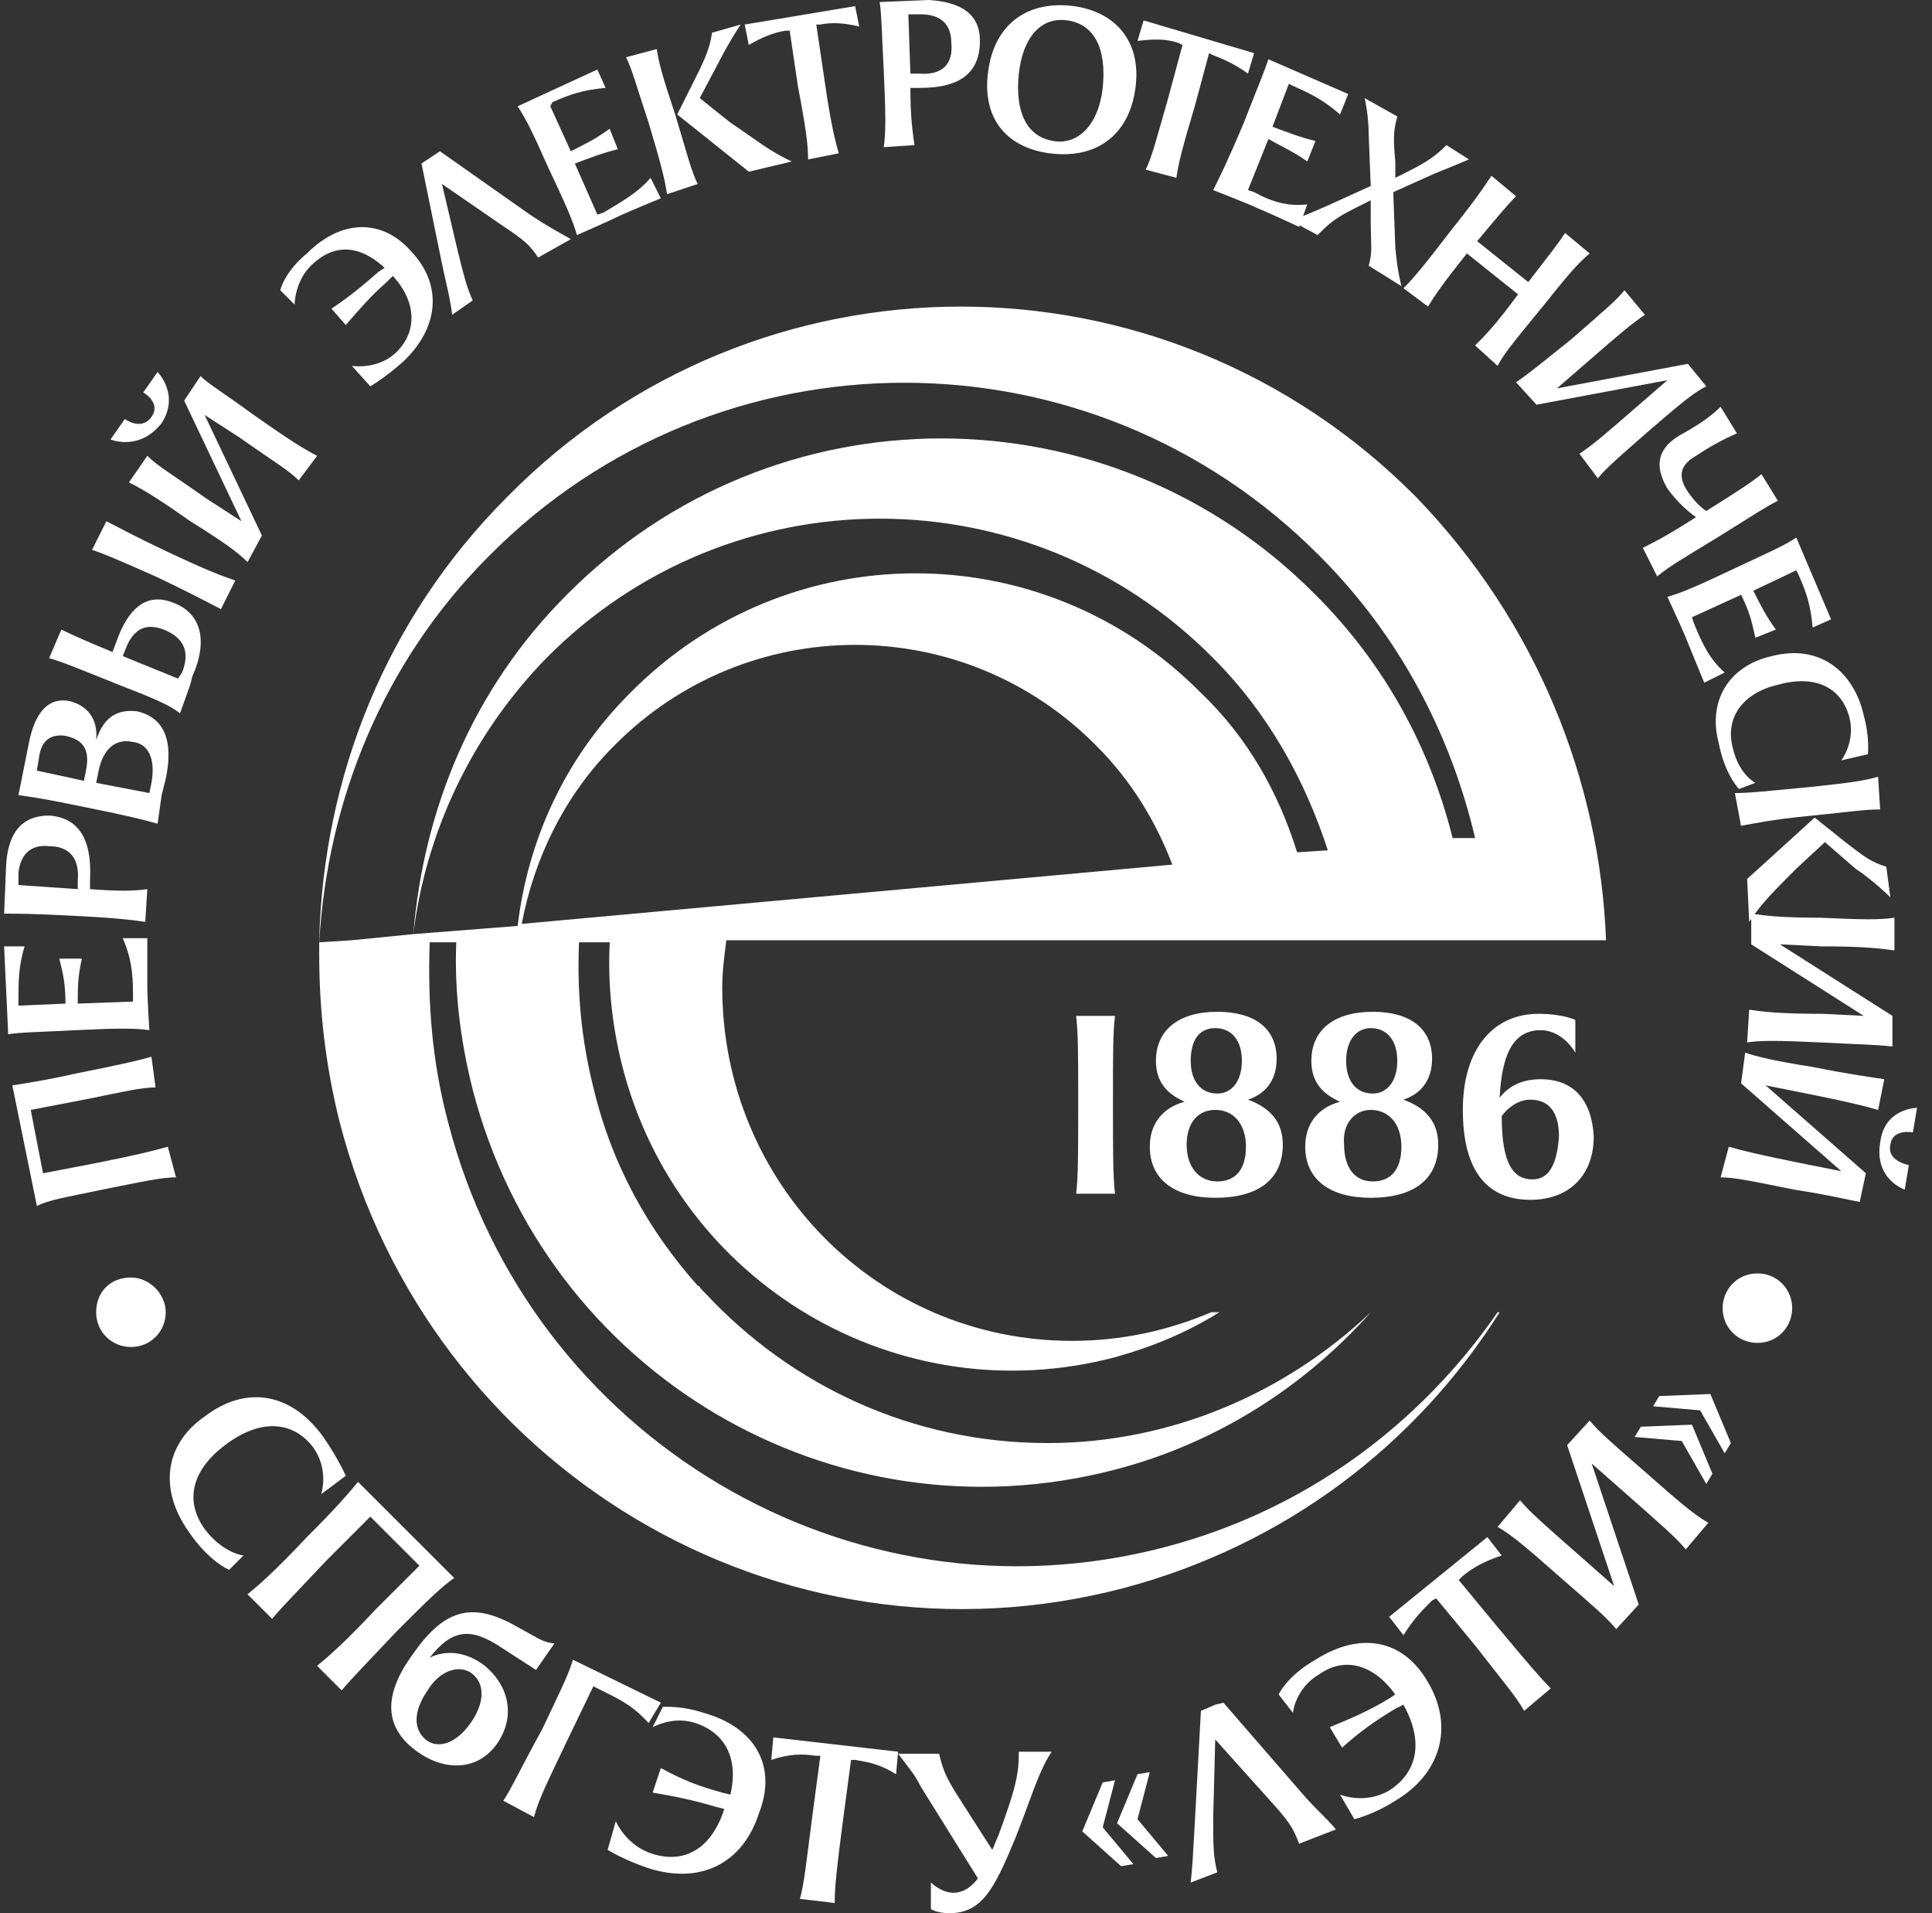<?xml version="1.0" encoding="UTF-8"?> <svg xmlns="http://www.w3.org/2000/svg" width="101" height="100" viewBox="0 0 101 100" fill="none"><rect x="0" y="0" width="101" height="100" fill="#333333" stroke="none"/><path d="M36.792 89.531C35.83 89.21 35.081 89.21 34.653 89.21L34.119 90.278C34.546 90.065 35.402 89.744 36.364 90.065C37.969 90.599 38.611 91.988 38.183 93.804L37.755 93.697C36.578 93.377 35.723 93.056 34.546 92.415L34.119 93.697C35.402 93.911 36.364 94.124 37.434 94.445L37.862 94.552C37.22 96.582 35.83 97.436 34.119 96.902C32.728 96.475 32.193 95.193 32.193 95.193L31.766 96.689C31.766 96.689 32.621 97.223 33.905 97.65C36.578 98.505 38.824 97.436 39.68 94.766C40.643 92.308 39.466 90.278 36.792 89.531Z" fill="white"></path><path d="M8.664 68.59C8.664 69.551 7.915 70.406 6.846 70.406C5.883 70.406 5.027 69.658 5.027 68.59C5.027 67.521 5.776 66.773 6.846 66.773C7.808 66.773 8.664 67.628 8.664 68.59Z" fill="white"></path><path d="M93.691 68.376C93.691 69.337 92.942 70.192 91.873 70.192C90.91 70.192 90.055 69.444 90.055 68.376C90.055 67.414 90.803 66.56 91.873 66.56C92.942 66.56 93.691 67.414 93.691 68.376Z" fill="white"></path><path d="M56.258 53.099C56.365 54.06 56.365 55.022 56.365 57.586C56.365 60.364 56.365 61.539 56.258 62.394H58.29C58.183 61.432 58.183 60.364 58.183 57.586C58.183 55.022 58.183 53.953 58.29 53.099H56.258Z" fill="white"></path><path d="M60.109 59.936C60.109 61.645 61.393 62.607 63.532 62.607C65.778 62.607 67.061 61.645 67.061 59.829C67.061 58.654 66.419 57.906 65.243 57.479C66.206 57.158 66.74 56.41 66.74 55.342C66.74 53.739 65.564 52.885 63.639 52.885C61.607 52.885 60.43 53.846 60.43 55.449C60.43 56.517 60.965 57.158 61.928 57.586C60.751 57.906 60.109 58.761 60.109 59.936ZM63.532 53.739C64.387 53.739 64.922 54.38 64.922 55.449C64.922 56.517 64.387 57.158 63.639 57.158C62.783 57.158 62.248 56.517 62.248 55.449C62.248 54.38 62.676 53.739 63.532 53.739ZM63.532 58.013C64.494 58.013 65.136 58.761 65.136 59.936C65.136 61.111 64.601 61.752 63.639 61.752C62.676 61.752 62.035 61.004 62.035 59.829C62.035 58.761 62.569 58.013 63.532 58.013Z" fill="white"></path><path d="M68.234 59.936C68.234 61.645 69.518 62.607 71.657 62.607C73.903 62.607 75.186 61.645 75.186 59.829C75.186 58.654 74.544 57.906 73.368 57.479C74.331 57.158 74.865 56.41 74.865 55.342C74.865 53.739 73.689 52.885 71.764 52.885C69.732 52.885 68.555 53.846 68.555 55.449C68.555 56.517 69.09 57.158 70.052 57.586C68.876 57.906 68.234 58.761 68.234 59.936ZM71.657 53.739C72.512 53.739 73.047 54.38 73.047 55.449C73.047 56.517 72.512 57.158 71.764 57.158C70.908 57.158 70.373 56.517 70.373 55.449C70.373 54.38 70.908 53.739 71.657 53.739ZM71.657 58.013C72.619 58.013 73.261 58.761 73.261 59.936C73.261 61.111 72.726 61.752 71.764 61.752C70.801 61.752 70.266 61.004 70.266 59.829C70.159 58.761 70.801 58.013 71.657 58.013Z" fill="white"></path><path d="M80.537 56.41C79.467 56.41 78.826 56.837 78.398 57.371C78.505 55.235 79.04 53.846 80.537 53.846C81.713 53.846 82.355 55.021 82.355 55.021V53.312C82.355 53.312 81.713 52.991 80.43 52.991C78.077 52.991 76.473 54.807 76.473 58.013C76.473 61.218 77.756 62.713 80.002 62.713C82.034 62.713 83.317 61.431 83.317 59.401C83.211 57.478 82.248 56.41 80.537 56.41ZM80.109 61.645C79.146 61.645 78.505 60.897 78.505 58.333C78.826 57.906 79.36 57.478 80.002 57.478C80.965 57.478 81.499 58.119 81.499 59.401C81.392 60.897 80.965 61.645 80.109 61.645Z" fill="white"></path><path d="M74.013 25.961C60.858 12.713 39.575 12.713 26.527 25.961C20.11 32.371 16.901 40.705 16.688 49.145V49.252C16.688 49.572 16.688 50 16.688 50.32C16.688 50.213 16.688 50 16.688 49.893C16.688 52.778 17.008 55.662 17.757 58.654C22.463 76.816 40.752 87.713 58.719 83.013C67.169 80.769 74.013 75.534 78.398 68.589H78.291C74.227 74.466 68.238 78.953 60.858 80.876C44.495 85.149 27.703 75.213 23.425 58.654C22.57 55.448 22.356 52.35 22.463 49.252H23.853C23.746 51.816 24.067 54.38 24.709 56.944C28.559 71.795 43.532 80.662 58.292 76.816C63.639 75.427 68.238 72.436 71.66 68.589C67.275 72.756 61.286 75.427 54.762 75.427C47.703 75.427 41.393 72.436 36.901 67.628C36.794 67.521 36.794 67.521 36.687 67.414C36.581 67.307 36.581 67.201 36.474 67.201C33.907 64.316 31.982 60.897 31.019 56.837C30.377 54.273 30.163 51.816 30.27 49.252H31.875C31.768 51.389 31.982 53.525 32.516 55.662C35.404 67.094 46.955 73.931 58.292 70.94C60.217 70.406 62.035 69.658 63.746 68.589H63.318C61.072 69.551 58.612 70.085 56.046 70.085C45.885 70.085 37.757 61.859 37.757 51.602C37.757 50.748 37.864 50 37.971 49.145H42.784H62.57H68.987H78.078H83.96C83.639 40.812 80.324 32.478 74.013 25.961ZM27.276 48.29C27.917 44.871 29.522 41.56 32.089 38.995C39.04 31.944 50.377 31.944 57.329 38.995C59.147 40.812 60.431 42.948 61.286 45.192L27.276 48.29ZM62.784 36.218C54.548 27.884 41.179 27.884 32.944 36.218C29.522 39.636 27.596 43.91 27.062 48.397L21.607 48.825C22.249 43.59 24.602 38.461 28.559 34.401C38.185 24.679 53.8 24.679 63.425 34.401C66.313 37.286 68.238 40.812 69.415 44.444L67.81 44.551C66.848 41.453 65.243 38.568 62.784 36.218ZM75.939 43.803C74.762 39.102 72.409 34.722 68.773 31.09C57.971 20.192 40.431 20.192 29.629 31.09C24.709 36.004 22.142 42.307 21.607 48.825L18.399 49.145L16.688 49.252C17.115 41.88 20.003 34.615 25.564 29.06C37.543 16.987 57.008 16.987 68.987 29.06C73.158 33.226 75.832 38.354 77.115 43.803H75.939Z" fill="white"></path><path d="M10.696 74.039C12.942 72.329 15.295 72.864 16.899 75.107C17.648 76.176 18.076 77.137 18.076 77.137L16.792 78.099C16.792 78.099 17.22 76.817 16.364 75.641C15.295 74.252 13.584 74.146 11.765 75.534C10.054 76.817 9.627 78.419 10.696 79.915C11.659 81.197 12.728 81.304 12.728 81.304L11.979 82.052C11.979 82.052 10.91 81.624 9.84 80.022C8.343 77.885 8.557 75.534 10.696 74.039Z" fill="white"></path><path d="M20.749 85.256C19.038 87.072 18.396 87.713 17.861 88.355L16.578 87.072C17.22 86.538 17.968 85.897 19.679 84.081L21.925 81.837L19.358 79.273L17.113 81.517C15.401 83.333 14.76 83.974 14.225 84.615L12.941 83.333C13.583 82.799 14.332 82.158 16.043 80.342C17.647 78.739 18.182 78.098 18.717 77.457L23.744 82.478C22.995 83.013 22.353 83.654 20.749 85.256Z" fill="white"></path><path d="M25.99 91.132C25.027 92.521 23.316 92.628 21.819 91.56C20.322 90.491 19.787 88.889 21.605 86.432C23.316 83.974 24.814 83.761 27.06 85.043L28.022 85.577C28.557 85.897 28.985 85.897 28.985 85.897L28.022 87.286L26.204 86.111C24.6 85.043 23.637 85.15 22.461 86.645C23.316 86.218 24.386 86.325 25.348 87.073C26.632 88.141 26.953 89.743 25.99 91.132ZM24.6 90.064C25.348 88.996 25.348 88.034 24.707 87.5C24.065 86.966 22.995 87.286 22.354 88.355C21.605 89.423 21.605 90.385 22.247 90.919C22.889 91.453 23.851 91.132 24.6 90.064Z" fill="white"></path><path d="M33.906 90.064C33.05 89.102 32.302 88.782 31.232 88.248L31.018 88.141L29.628 91.025C28.558 93.269 28.131 94.124 27.917 94.978L26.312 94.124C26.74 93.483 27.168 92.521 28.345 90.384C29.307 88.355 29.735 87.5 29.949 86.752L34.548 88.996L33.906 90.064Z" fill="white"></path><path d="M46.951 91.56L46.844 92.736C45.989 92.201 45.347 92.094 44.705 91.988H44.491L44.064 95.193C43.743 97.65 43.636 98.612 43.636 99.466L41.818 99.253C42.032 98.505 42.139 97.436 42.459 94.979L42.887 91.774H42.673C41.925 91.667 41.283 91.667 40.32 91.988L40.427 90.812L46.951 91.56Z" fill="white"></path><path d="M54.974 91.56C54.226 92.735 53.905 94.017 53.049 96.154C51.98 98.718 51.338 100 49.627 100C48.985 100 48.664 99.786 48.664 99.786V98.397C48.664 98.397 49.199 98.931 49.841 98.931C50.376 98.931 50.803 98.611 51.124 98.183L48.13 93.376C47.809 92.735 47.595 92.521 46.953 91.666H49.092C49.306 92.521 49.413 92.842 50.162 94.017L51.873 96.688C51.98 96.474 52.087 96.154 52.194 95.94C53.049 93.59 53.263 92.842 53.263 91.56H54.974Z" fill="white"></path><path d="M57.648 93.162L58.289 93.055L57.648 95.513L59.252 97.436L58.61 97.543L56.578 95.726L57.648 93.162ZM59.466 92.735L60.108 92.628L59.466 95.085L61.07 97.008L60.428 97.115L58.396 95.299L59.466 92.735Z" fill="white"></path><path d="M69.84 95.62L67.915 96.368C67.594 95.513 67.38 95.193 66.31 94.017L63.529 90.919L63.423 94.979C63.423 96.475 63.423 97.009 63.636 97.864L62.246 98.398C62.353 97.436 62.353 97.116 62.46 95.299L62.781 89.423L63.529 89.103L63.957 88.996L68.128 93.804C68.877 94.659 69.198 94.872 69.84 95.62Z" fill="white"></path><path d="M74.651 87.927C76.042 90.278 75.293 92.735 72.94 94.124C71.763 94.872 70.801 95.085 70.801 95.085L70.052 93.803C70.052 93.803 71.336 94.337 72.619 93.59C74.116 92.628 74.437 91.025 73.368 89.102L72.94 89.316C71.871 89.957 71.122 90.491 70.159 91.346L69.517 90.278C70.801 89.743 71.55 89.423 72.619 88.782L72.94 88.568C71.871 87.073 70.373 86.538 68.983 87.5C67.699 88.248 67.592 89.53 67.592 89.53L66.844 88.568C66.844 88.568 67.272 87.607 68.769 86.752C71.122 85.256 73.368 85.684 74.651 87.927Z" fill="white"></path><path d="M77.755 80.342L78.503 81.303C77.541 81.624 77.006 81.944 76.471 82.372L76.257 82.585L78.29 85.043C79.894 86.966 80.535 87.714 81.07 88.248L79.68 89.423C79.252 88.675 78.61 87.927 77.113 86.004L75.081 83.547L74.867 83.654C74.332 84.188 73.904 84.615 73.37 85.47L72.621 84.508L77.755 80.342Z" fill="white"></path><path d="M85.99 76.923C87.808 78.525 88.556 79.166 89.305 79.594L88.129 80.983C87.594 80.342 86.845 79.701 85.027 78.098L83.209 76.496L85.669 83.867L84.492 85.149C83.957 84.508 83.316 83.974 81.605 82.478C79.786 80.876 79.038 80.235 78.289 79.808L79.466 78.419C80 79.06 80.749 79.701 82.567 81.303L84.385 82.906L81.925 75.534L83.102 74.252C83.637 74.893 84.278 75.427 85.99 76.923Z" fill="white"></path><path d="M89.521 77.03L89.2 77.564L87.917 75.32L85.457 75.107L85.778 74.573L88.452 74.466L89.521 77.03ZM90.484 75.427L90.163 75.962L88.879 73.718L86.42 73.504L86.74 72.97L89.414 72.863L90.484 75.427Z" fill="white"></path><path d="M4.067 56.09C6.206 55.663 7.169 55.449 7.917 55.235L8.131 56.838C7.382 56.838 6.527 57.052 4.388 57.479L1.607 58.013L2.249 61.325L5.03 60.791C7.169 60.364 8.024 60.15 8.773 59.936L9.201 61.539C8.452 61.539 7.489 61.752 5.35 62.18C3.318 62.607 2.57 62.714 1.928 63.035L0.645 56.731C1.286 56.624 2.142 56.517 4.067 56.09Z" fill="white"></path><path d="M6.418 49.038H7.701C7.701 49.038 7.701 50.748 7.701 51.495C7.701 52.243 7.808 53.846 7.808 53.846C7.06 53.739 6.204 53.739 3.958 53.846C1.926 53.953 1.07 53.953 0.429 54.059L0.215 49.465H1.284C0.964 50.534 0.964 51.282 0.964 52.35V52.564L3.423 52.457C3.423 51.495 3.316 50.961 3.103 50.106H4.279C4.065 51.068 4.065 51.602 4.065 52.457L6.953 52.35V51.923C6.953 50.854 6.846 50 6.418 49.038Z" fill="white"></path><path d="M2.568 42.628C4.065 42.735 4.814 43.803 4.707 45.94V46.474C6.097 46.581 6.953 46.581 7.701 46.474L7.594 48.184C6.846 48.077 5.99 47.97 3.744 47.863C1.712 47.756 0.964 47.756 0.215 47.756L0.322 45.192C0.429 43.483 1.177 42.628 2.568 42.628ZM2.568 44.23C1.605 44.124 1.07 44.658 0.964 45.619V46.26L4.065 46.474V46.047C4.172 44.871 3.637 44.23 2.568 44.23Z" fill="white"></path><path d="M7.168 37.179C8.558 37.5 9.093 38.675 8.665 40.705L8.451 41.559L8.238 43.055C7.489 42.842 6.633 42.628 4.494 42.2C2.462 41.773 1.714 41.666 0.965 41.559L1.5 38.889C1.82 37.179 2.569 36.431 3.639 36.645C4.494 36.859 5.136 37.5 5.029 38.675C5.457 37.393 6.205 37.072 7.168 37.179ZM1.927 40.278L4.387 40.812L4.494 40.278C4.708 39.209 4.387 38.675 3.425 38.461C2.676 38.354 2.141 38.675 2.034 39.636L1.927 40.278ZM6.954 38.782C5.992 38.568 5.35 39.209 5.136 40.384L5.029 40.919L7.81 41.453L7.917 40.919C8.131 39.743 7.81 38.889 6.954 38.782Z" fill="white"></path><path d="M8.77 28.847C6.952 27.992 6.203 27.565 5.561 27.244L4.812 28.74C5.454 28.953 6.203 29.274 8.128 30.129C10.16 31.09 10.909 31.518 11.55 31.838L12.299 30.342C11.657 30.129 10.802 29.808 8.77 28.847Z" fill="white"></path><path d="M9.09 31.517C7.807 30.983 6.844 31.624 6.203 33.226L5.882 34.081C4.598 33.547 3.85 33.226 3.208 32.906L2.566 34.401C3.315 34.615 4.064 34.935 6.203 35.79C8.128 36.538 8.877 36.859 9.411 37.286L9.946 35.79L10.053 35.363C10.909 33.44 10.481 32.051 9.09 31.517ZM9.518 35.149L9.304 35.47L6.417 34.294L6.631 33.76C7.058 32.799 7.7 32.585 8.556 32.906C9.625 33.333 9.946 34.081 9.518 35.149Z" fill="white"></path><path d="M13.264 21.688C15.082 22.97 15.938 23.504 16.579 23.825L15.617 25.107C15.082 24.573 14.334 24.145 12.515 22.863L10.697 21.688L13.692 27.991L12.943 29.38C12.408 28.846 11.66 28.312 9.948 27.244C8.13 25.961 7.382 25.534 6.74 25.214L7.702 23.825C8.237 24.359 8.986 24.786 10.804 26.068L12.622 27.244L9.628 20.94L10.483 19.658C10.911 20.085 11.66 20.513 13.264 21.688ZM5.777 22.97L6.526 21.902C6.526 21.902 7.382 22.543 7.916 21.795C8.451 21.047 7.489 20.513 7.489 20.513L8.237 19.444C8.237 19.444 9.414 20.619 8.451 22.115C7.275 23.611 5.777 22.97 5.777 22.97Z" fill="white"></path><path d="M21.497 13.141C23.209 14.957 22.888 17.201 21.069 18.91C20.107 19.765 19.358 20.192 19.358 20.192L18.396 19.124C18.396 19.124 19.679 19.338 20.642 18.483C21.818 17.415 21.818 15.812 20.535 14.423L20.214 14.744C19.358 15.492 18.823 16.133 18.075 16.987L17.326 16.133C18.289 15.492 18.93 14.957 19.786 14.209L20.107 13.996C18.823 12.821 17.54 12.714 16.364 13.782C15.401 14.637 15.401 15.919 15.401 15.919L14.652 15.171C14.652 15.171 14.866 14.209 16.043 13.248C17.861 11.432 20 11.432 21.497 13.141Z" fill="white"></path><path d="M29.843 12.5L28.131 13.462C27.704 12.821 27.49 12.607 26.206 11.752L23.105 9.616L23.96 13.248C24.281 14.53 24.388 14.957 24.709 15.705L23.639 16.453C23.532 15.599 23.425 15.278 23.105 13.782L22.035 8.547L22.677 8.12L22.998 7.906L27.704 11.218C28.666 11.859 29.094 12.073 29.843 12.5Z" fill="white"></path><path d="M34.01 9.295L34.545 10.364C34.545 10.364 32.727 11.111 32.299 11.325C31.871 11.539 30.16 12.287 30.16 12.287C29.946 11.539 29.625 10.791 28.663 8.761C27.807 6.838 27.486 6.197 27.059 5.556L31.23 3.633L31.657 4.594C30.481 4.701 29.839 4.915 28.877 5.342L28.77 5.556L29.839 7.906C30.695 7.479 31.123 7.265 31.871 6.731L32.299 7.799C31.444 8.013 30.909 8.227 30.053 8.547L31.23 11.218L31.551 11.111C32.62 10.47 33.369 10.043 34.01 9.295Z" fill="white"></path><path d="M34.335 2.564C34.442 3.312 34.656 4.06 35.297 5.983C35.939 8.12 36.153 8.975 36.474 9.616L34.87 10.15C34.763 9.402 34.549 8.547 33.907 6.41C33.265 4.487 33.051 3.633 32.73 2.992L34.335 2.564ZM41.394 8.44L39.148 8.975L35.404 5.983L36.367 4.06C36.902 2.992 37.115 2.457 37.222 1.71L38.72 1.282C38.72 1.282 38.078 2.244 37.543 3.312L36.581 5.128L38.185 6.41C39.468 7.265 40.217 7.906 41.394 8.44Z" fill="white"></path><path d="M44.705 0.32L44.919 1.389C44.063 1.175 43.422 1.175 42.887 1.282H42.673L43.101 4.166C43.422 6.41 43.636 7.265 43.849 8.013L42.245 8.333C42.245 7.585 42.138 6.731 41.71 4.487L41.283 1.602H41.069C40.427 1.709 39.892 1.923 39.144 2.35L38.93 1.282L44.705 0.32Z" fill="white"></path><path d="M51.229 2.137C51.229 3.739 50.266 4.594 48.127 4.594H47.593C47.593 6.09 47.7 6.838 47.806 7.585L46.202 7.692C46.309 6.944 46.309 5.983 46.202 3.739C46.095 1.709 46.095 0.855 45.988 0.107L48.555 0C50.266 0.107 51.229 0.748 51.229 2.137ZM49.732 2.244C49.732 1.282 49.197 0.748 48.127 0.748H47.486L47.593 3.846H48.02C49.304 3.953 49.839 3.312 49.732 2.244Z" fill="white"></path><path d="M51.657 3.74C51.978 1.283 53.69 0 56.149 0.321C58.395 0.641 59.679 2.244 59.358 4.594C59.037 7.052 57.326 8.334 54.866 8.013C52.513 7.693 51.337 6.09 51.657 3.74ZM57.647 4.594C57.861 2.565 57.219 1.283 55.828 1.069C54.438 0.855 53.476 1.924 53.262 3.847C53.048 5.877 53.69 7.159 55.08 7.372C56.363 7.586 57.433 6.518 57.647 4.594Z" fill="white"></path><path d="M65.561 2.778L65.24 3.846C64.492 3.312 63.957 3.098 63.422 2.885L63.208 2.778L62.459 5.556C61.818 7.692 61.604 8.547 61.497 9.295L59.893 8.867C60.214 8.226 60.427 7.372 61.069 5.128L61.818 2.35L61.604 2.244C60.962 2.03 60.427 2.03 59.465 2.137L59.786 1.068L65.561 2.778Z" fill="white"></path><path d="M68.342 10.684L67.914 11.859C67.914 11.859 66.31 11.111 65.775 10.898C65.347 10.684 63.422 9.936 63.422 9.936C63.743 9.295 64.171 8.441 65.026 6.411C65.775 4.488 66.096 3.74 66.31 3.099L70.481 4.915L70.053 5.983C69.197 5.235 68.555 4.915 67.593 4.488L67.379 4.381L66.523 6.624C67.379 6.945 67.914 7.158 68.769 7.372L68.342 8.441C67.593 7.906 67.058 7.693 66.31 7.265L65.24 9.936L65.561 10.043C66.523 10.577 67.379 10.791 68.342 10.684Z" fill="white"></path><path d="M73.264 14.957L71.552 13.889C71.766 13.141 71.659 12.82 71.659 11.538V10.47L70.804 10.897C69.734 11.431 69.413 11.752 68.879 12.286L67.488 11.538C67.488 11.538 68.344 11.218 69.306 10.79L71.659 9.722L71.552 7.051C71.552 5.983 71.338 5.128 71.338 5.128L73.05 6.089C72.836 6.837 72.836 7.265 72.943 8.44V9.295L73.585 8.974C74.654 8.44 75.082 8.119 75.617 7.585L76.793 8.333C76.793 8.333 76.044 8.654 74.975 9.081L72.836 10.043L72.943 12.927C73.05 14.209 73.264 14.957 73.264 14.957Z" fill="white"></path><path d="M80.644 16.026C79.253 17.735 78.612 18.483 78.291 19.124L77.114 18.056C77.649 17.522 78.184 16.988 79.36 15.385L76.687 13.248C75.403 14.851 74.975 15.492 74.654 16.026L73.371 15.065C73.906 14.53 74.441 13.889 75.831 12.073C77.114 10.47 77.542 9.829 77.97 9.188L79.253 10.257C78.826 10.684 78.291 11.325 77.221 12.607L79.895 14.744C80.965 13.355 81.392 12.821 81.82 12.18L83.104 13.248C82.462 13.783 81.927 14.424 80.644 16.026Z" fill="white"></path><path d="M86.42 22.329C84.708 23.825 83.96 24.466 83.532 25L82.569 23.718C83.211 23.291 83.853 22.756 85.564 21.261L87.168 19.872L80.323 21.154L79.254 19.979C79.896 19.551 80.537 19.017 82.142 17.735C83.853 16.239 84.495 15.705 84.922 15.171L85.992 16.453C85.35 16.88 84.708 17.415 82.997 18.91L81.393 20.299L88.238 19.017L89.2 20.192C88.559 20.513 87.917 21.047 86.42 22.329Z" fill="white"></path><path d="M89.947 27.991C88.022 29.167 87.273 29.594 86.632 30.128L85.883 28.633C86.525 28.312 87.166 27.991 88.663 27.03C88.343 26.816 87.701 26.282 87.166 25.534C86.418 24.252 86.738 23.398 87.808 22.756C88.77 22.222 89.412 21.795 89.947 21.261L90.803 22.65C90.054 22.97 89.305 23.398 88.663 23.825C87.915 24.252 87.701 24.786 88.129 25.534C88.45 26.068 88.877 26.496 89.198 26.709C90.909 25.641 91.551 25.214 92.086 24.786L92.942 26.175C92.3 26.496 91.658 26.923 89.947 27.991Z" fill="white"></path><path d="M90.163 35.15L89.093 35.684C89.093 35.684 88.344 33.868 88.13 33.334C87.917 32.8 87.168 31.197 87.168 31.197C87.917 30.983 88.665 30.663 90.697 29.701C92.516 28.846 93.264 28.526 93.906 28.099L95.724 32.372L94.761 32.8C94.655 31.624 94.441 30.983 94.013 30.022L93.906 29.808L91.66 30.876C92.088 31.731 92.302 32.158 92.836 32.906L91.767 33.334C91.553 32.372 91.446 31.945 91.018 31.09L88.451 32.265L88.558 32.586C88.986 33.654 89.414 34.509 90.163 35.15Z" fill="white"></path><path d="M92.62 34.295C95.08 33.654 96.898 35.043 97.433 37.393C97.754 38.569 97.647 39.423 97.647 39.423L96.256 39.744C96.256 39.744 97.005 38.782 96.684 37.5C96.256 35.898 94.866 35.257 92.941 35.791C91.123 36.218 90.16 37.5 90.588 39.103C90.909 40.492 91.764 40.919 91.764 40.919L90.909 41.239C90.909 41.239 90.16 40.492 89.839 38.782C89.304 36.752 90.267 34.829 92.62 34.295Z" fill="white"></path><path d="M98.289 42.308C97.54 42.308 96.791 42.415 94.76 42.629C92.513 42.842 91.658 43.056 91.016 43.163L90.695 41.453C91.444 41.453 92.406 41.346 94.653 41.133C96.685 40.919 97.433 40.812 98.182 40.599L98.289 42.308ZM91.444 48.184L91.337 45.941L94.866 42.735L96.471 44.017C97.433 44.765 97.861 45.086 98.61 45.3L98.824 46.902C98.824 46.902 97.968 46.047 97.005 45.406L95.401 44.017L93.904 45.406C92.727 46.581 92.086 47.223 91.444 48.184Z" fill="white"></path><path d="M95.186 54.487C92.94 54.38 91.978 54.38 91.336 54.487L91.443 52.777C92.192 52.884 93.047 52.991 95.293 52.991L97.432 53.098L91.55 49.358V47.756C92.299 47.863 93.154 47.969 95.186 47.969C97.432 48.076 98.288 48.076 99.036 47.969V49.679C98.288 49.572 97.432 49.465 95.186 49.465L93.047 49.358L98.93 53.098V54.7C97.967 54.593 97.218 54.593 95.186 54.487Z" fill="white"></path><path d="M93.799 62.18C91.66 61.752 90.698 61.539 89.949 61.539L90.377 59.936C91.126 60.15 91.981 60.363 94.12 60.791L96.259 61.218L91.019 56.624L91.233 55.022C91.874 55.235 92.73 55.449 94.762 55.769C96.901 56.197 97.864 56.303 98.505 56.41L98.184 58.013C97.436 57.799 96.58 57.586 94.441 57.158L92.302 56.731L97.543 61.325L97.222 62.821C96.58 62.714 95.832 62.5 93.799 62.18ZM100.217 57.906L100.003 59.188C100.003 59.188 98.933 58.974 98.826 59.829C98.612 60.684 99.789 60.898 99.789 60.898L99.575 62.18C99.575 62.18 97.971 61.645 98.291 59.722C98.505 57.906 100.217 57.906 100.217 57.906Z" fill="white"></path></svg> 